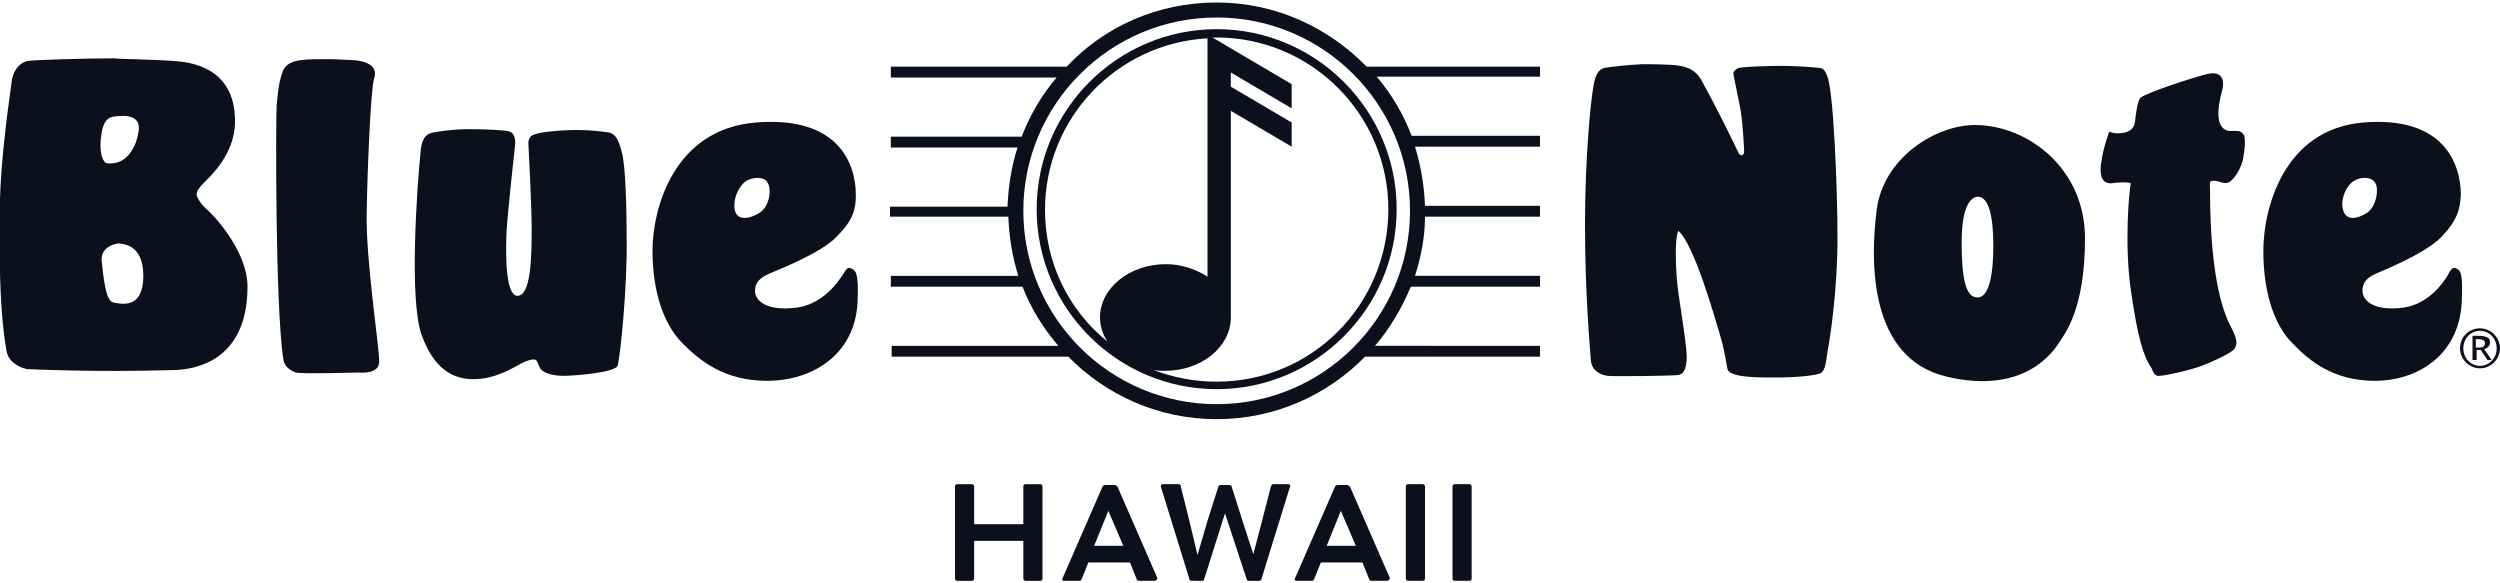 <?xml version="1.0" encoding="UTF-8"?> <svg xmlns="http://www.w3.org/2000/svg" xmlns:xlink="http://www.w3.org/1999/xlink" version="1.1" id="Layer_1" x="0px" y="0px" viewBox="0 0 300 70" style="enable-background:new 0 0 300 70;" xml:space="preserve"> <style type="text/css"> .st0{fill:#0C101C;} </style> <g> <g> <g> <g> <path class="st0" d="M125.1,58.4v11c0,0.2-0.1,0.3-0.3,0.3h-1.7c-0.2,0-0.3-0.1-0.3-0.3v-4.5h-5.9v4.5c0,0.2-0.1,0.3-0.3,0.3 h-1.7c-0.2,0-0.3-0.1-0.3-0.3v-11c0-0.2,0.1-0.3,0.3-0.3h1.7c0.2,0,0.3,0.1,0.3,0.3v4.5h5.9v-4.5c0-0.2,0.1-0.3,0.3-0.3h1.7 C125,58.1,125.1,58.2,125.1,58.4z"></path> <path class="st0" d="M138.5,69.7h-1.8c-0.2,0-0.3-0.1-0.3-0.2l-0.8-2h-5l-0.8,2c-0.1,0.2-0.2,0.2-0.3,0.2h-1.8 c-0.2,0-0.3-0.1-0.2-0.3l4.8-11c0-0.1,0.2-0.2,0.4-0.2h1c0.2,0,0.3,0.1,0.4,0.2l4.8,11C138.8,69.6,138.7,69.7,138.5,69.7z M131.3,65.5h3.5l-1.8-4.2L131.3,65.5z"></path> <path class="st0" d="M154.8,58.4l-3.4,11c0,0.2-0.2,0.3-0.3,0.3h-1.2c-0.2,0-0.3-0.1-0.3-0.2l-2.6-7.9l-2.5,7.9 c0,0.2-0.2,0.2-0.3,0.2H143c-0.2,0-0.3-0.1-0.3-0.3l-3.4-11c0-0.2,0-0.3,0.3-0.3h1.8c0.2,0,0.3,0.1,0.3,0.3l1,4l1,4.2l1.2-4.1 l1.3-4.1c0.1-0.2,0.2-0.2,0.3-0.2h1c0.2,0,0.3,0.1,0.3,0.2l1.3,4.1l1.3,4l1.1-4.2l1-3.9c0.1-0.2,0.1-0.3,0.3-0.3h1.6 C154.8,58.1,154.9,58.2,154.8,58.4z"></path> <path class="st0" d="M166.4,69.7h-1.8c-0.2,0-0.3-0.1-0.3-0.2l-0.8-2h-5l-0.8,2c-0.1,0.2-0.2,0.2-0.3,0.2h-1.8 c-0.2,0-0.3-0.1-0.2-0.3l4.8-11c0-0.1,0.2-0.2,0.4-0.2h1c0.2,0,0.3,0.1,0.4,0.2l4.8,11C166.7,69.6,166.6,69.7,166.4,69.7z M159.2,65.5h3.5l-1.8-4.2L159.2,65.5z"></path> <path class="st0" d="M168.7,69.4v-11c0-0.2,0.1-0.3,0.3-0.3h1.7c0.2,0,0.3,0.1,0.3,0.3v11c0,0.2-0.1,0.3-0.3,0.3H169 C168.8,69.7,168.7,69.6,168.7,69.4z"></path> <path class="st0" d="M174.3,69.4v-11c0-0.2,0.1-0.3,0.3-0.3h1.7c0.2,0,0.3,0.1,0.3,0.3v11c0,0.2-0.1,0.3-0.3,0.3h-1.7 C174.4,69.7,174.3,69.6,174.3,69.4z"></path> </g> </g> </g> <g> <g> <path class="st0" d="M297.6,39.4c1.3,0,2.4,1.1,2.4,2.4c0,1.3-1.1,2.4-2.4,2.4c-1.3,0-2.4-1.1-2.4-2.4 C295.2,40.4,296.3,39.4,297.6,39.4L297.6,39.4z M297.6,39.7c-1.1,0-2,0.9-2,2.1c0,1.2,0.9,2.1,2,2.1c1.1,0,2-0.9,2-2.1 C299.6,40.6,298.7,39.7,297.6,39.7L297.6,39.7z M296.7,40.3h0.8c0.5,0,0.8,0.1,1,0.2c0.2,0.1,0.3,0.3,0.3,0.6 c0,0.5-0.4,0.7-0.7,0.8l0.9,1.3h-0.5l-0.8-1.2h-0.5v1.2h-0.5V40.3z M297.1,41.7h0.5c0.4,0,0.6-0.2,0.6-0.5c0-0.4-0.4-0.5-0.8-0.5 h-0.3V41.7z"></path> <path class="st0" d="M21.8,7.4c4.5,0.6,6.5,3.3,6.4,7.4c-0.1,3.7-2.9,6.3-3.6,7s-1,1.1-1,1.5c0,0.4,0.5,1.2,1.3,1.9 c0.3,0.2,4.8,4.7,4.8,9.2c0,9-6.4,9.9-8.6,10c-10.1,0.3-17.2-0.1-17.7-0.1s-2.3-0.6-2.6-2.1c-1-5.4-0.9-14.2-0.8-18.3 c0.1-3.9,0.7-9.2,1.4-14.1c0.2-1.6,1.2-2.4,2-2.5s6.3-0.3,10.4-0.3C13.9,7.1,18.8,7.1,21.8,7.4z M15,13.9c-1.4,0.1-2.4-0.2-2.8,2 s0.1,3.7,0.7,3.7c1,0.1,2.5-0.2,3.4-2.5C16.8,15.5,17.1,14.1,15,13.9z M14.2,29.2c-1.2,0.2-2.1,0.9-2,2.1c0.2,1.6,0.4,4.8,1.4,5 s3.6,0.8,3.6-3.2S14.5,29.3,14.2,29.2z"></path> <path class="st0" d="M39.9,7.1c-3.2,0-5.2-0.1-5.9,1.3c-0.6,1.4-0.7,3.3-0.8,4.2s-0.2,24.1,0.8,30.5c0.1,0.9,0.9,1.4,1.5,1.6 c0.6,0.2,7.6,0,7.6,0s2.5,0.3,2.4-1.4c0-1.8-1.6-12-1.5-17.7s0.5-15,0.9-16.2s-0.4-2.1-2.8-2.2C39.9,7.1,39.9,7.1,39.9,7.1z"></path> <path class="st0" d="M50.5,17.9c-0.5,4.9-1.4,18.2,0.1,22.3c1.4,3.9,3.6,5.3,6.2,5.3c2.7,0,4.8-1.4,5.6-1.8 c0.7-0.4,1.6-0.7,1.9-0.5c0.2,0.1,0.4,0.9,0.6,1.1c0.3,0.4,1.3,0.8,2.7,0.8c1.4,0,6.2-0.4,6.5-1.2c0.3-0.7,1.2-9.5,1.1-15.3 c0-3-0.1-8.8-0.6-10.4c-0.4-1.6-0.8-2.1-1.5-2.3c-0.7-0.1-2.1-0.3-3.8-0.3s-4.9,0.2-5.5,0.7c-0.3,0.2-0.4,0.6-0.4,0.8 c0,0.3,0.4,7.2,0.4,10.5s-0.1,7.9-1.7,7.9s-1.4-6.1-1.3-7.9c0.1-1.8,0.9-9.3,1-10.1c0.1-0.8-0.1-1.5-0.6-1.7 c-0.5-0.2-3.1-0.3-5-0.3s-3.7,0.3-4.2,0.4C51.4,16,50.7,16.3,50.5,17.9z"></path> <path class="st0" d="M100.4,28.4c-1.9,2-7.1,4-8,4.4c-0.9,0.4-1.8,0.9-1.8,2.1s1.4,2.5,5.1,2c3.5-0.5,5.4-3.9,5.6-4.2 c0.2-0.3,0.4-0.7,0.8-0.5c0.5,0.2,1,0.3,0.8,4.2c-0.4,6.4-5.7,9.3-10.8,9.3c-5.1,0-8-2.3-10.2-4.5c-2.2-2.2-3.6-6.1-3.6-11.1 s2.5-14.6,12.4-15.4s12,4.9,12,8.7C102.7,25.1,102.4,26.4,100.4,28.4z M89.2,22c-0.7,0.7-1.3,2.1-1,3.3s1.8,1,3,0.2 c1.2-0.8,1.4-2.9,0.9-3.6C91.7,21.1,90,21.2,89.2,22z"></path> <path class="st0" d="M293,28.4c-1.9,2-6.9,4-7.8,4.4c-0.9,0.4-1.7,0.9-1.7,2.1s1.4,2.5,5,2c3.4-0.5,5.3-3.9,5.4-4.2 c0.2-0.3,0.4-0.7,0.8-0.5c0.5,0.2,0.9,0.3,0.7,4.2c-0.4,6.4-5.5,9.3-10.4,9.3c-4.9,0-7.8-2.3-9.9-4.5c-2.2-2.2-3.5-6.1-3.5-11.1 s2.4-14.6,12-15.4c9.6-0.8,11.7,4.9,11.7,8.7C295.2,25.1,294.9,26.4,293,28.4z M282.1,22c-0.7,0.7-1.3,2.1-0.9,3.3s1.7,1,2.9,0.2 c1.1-0.8,1.4-2.9,0.9-3.6C284.5,21.1,282.9,21.2,282.1,22z"></path> <path class="st0" d="M197.1,7.7c-2,0.1-3.5,0.3-4.3,0.4c-0.8,0.1-1.3,0.5-1.6,2.3c-0.3,1.7-1,8.3-1,16.6s0.6,14.8,0.7,16.2 s1.3,1.8,2,1.9c0.7,0.1,7.9,0,8.5-0.1c0.6-0.1,0.9-0.6,1-1.8s-0.7-6-1-8.1c-0.3-2.1-0.5-6.4,0-7.4c1.9,1.6,4.4,10.5,5,12.5 c0.6,2,0.8,3.7,0.9,4.1c0.3,1.1,4.3,1,6.3,1c1.4,0,4.6-0.2,5-0.6c0.4-0.4,0.5-1,0.7-2.5c0.3-1.5,1.2-7.4,1.2-13.6 S220,10.2,219.2,9c-0.1-0.3-0.3-0.7-0.6-0.8c-0.3-0.1-3.2-0.3-4.7-0.3c-1.4,0-5.1,0.1-5.4,0.3s-0.5,0.4-0.5,0.6 c0,0.2,0.7,3.4,0.9,4.6c0.2,1.2,0.4,4.3,0.4,4.8c0,0.5-0.5,0.6-0.7,0.1c-0.5-1.1-3.2-6.5-3.8-7.5c-0.6-1-0.9-2.5-3.2-2.9 C200.7,7.7,197.5,7.7,197.1,7.7z"></path> <path class="st0" d="M250.2,28.6c0,8.5-2.4,11.4-3.1,12.5c-0.7,1.1-4.2,6.3-13.5,4.1c-9.3-2.2-9.2-13.7-8.4-20S232.3,15,237,15 C243.2,15,250.2,20.1,250.2,28.6z M237.4,23.6c-0.9,0-2,1.1-2,5.5s0.5,6.6,1.9,6.6s1.9-2.8,1.9-6.2S238.7,23.7,237.4,23.6z"></path> <path class="st0" d="M266.7,10.7c0.2-0.9,0.1-2.3-1.9-1.8s-7.1,2.2-7.9,2.8c-0.4,0.3-0.6,2-0.7,2.9s-0.8,1.4-2.1,1.4 c-0.5,0-1-0.2-1-0.2c-1,2.9-0.9,3.7-1,4c0,0.4-0.3,2.2,1.2,2.2c0.5-0.1,2.1-0.2,2.4,0c-0.2,0.8-0.8,7.3,0,12.8 c0.8,5.6,1.5,8,2.5,9.4c0.2,0.5,0.3,0.8,0.7,0.9s3.7-0.6,5.3-1.2s3.6-1.6,3.9-2s0.5-1-0.3-2.5c-0.8-1.5-2.6-5.4-2.6-16.8 c0-0.5-0.2-1,0.6-0.9c0.8,0.1,1,0.4,1.6,0.2s1.6-1.7,1.8-3c0.2-1.1,0.3-2.5,0-2.8c-0.3-0.3-0.3-0.4-1.2-0.4 C266.7,15.9,265.5,14.9,266.7,10.7z"></path> <g> <path class="st0" d="M184.7,8H164c-4.6-4.7-10.9-7.7-18-7.7S132.5,3.2,128,8h-21.1v1.3h19.9c-1.8,2.1-3.2,4.5-4.2,7.1h-15.7v1.3 h15.2c-0.7,2.2-1.1,4.6-1.2,7.1h-14.1V26H121c0.1,2.5,0.5,4.9,1.2,7.1h-15.3v1.3h15.8c1,2.6,2.5,5,4.3,7.1h-20v1.3h21.2 c4.5,4.6,10.8,7.5,17.8,7.5c7,0,13.3-2.9,17.8-7.5h21v-1.3H165c1.8-2.1,3.2-4.5,4.3-7.1h15.5v-1.3h-15c0.7-2.2,1.2-4.6,1.2-7.1 h13.8v-1.3H171c-0.1-2.5-0.5-4.8-1.2-7.1h15v-1.3h-15.4c-1-2.6-2.4-5-4.2-7.1h19.6V8z M169.2,25.3c0,12.8-10.4,23.2-23.2,23.2 c-12.8,0-23.2-10.4-23.2-23.2c0-12.8,10.4-23.2,23.2-23.2C158.8,2.1,169.2,12.5,169.2,25.3z"></path> <path class="st0" d="M146,3.5c-11.9,0-21.6,9.7-21.6,21.6c0,11.9,9.7,21.6,21.6,21.6c11.9,0,21.6-9.7,21.6-21.6 C167.6,13.2,157.9,3.5,146,3.5z M125.4,25.2c0-11,8.6-20,19.5-20.6v0.2v28.4c-1.4-0.9-3.1-1.5-5-1.5c-4.4,0-7.9,2.9-7.9,6.4 c0,1,0.3,2,0.9,2.9C128.2,37.2,125.4,31.5,125.4,25.2z M146,45.8c-2.7,0-5.2-0.5-7.6-1.4c0.5,0.1,0.9,0.1,1.4,0.1 c4.4,0,7.9-2.9,7.9-6.4c0-0.1,0-0.2,0-0.3V13.3l7.3,4.3v-2.9l-7.3-4.3V8.7L155,13v-2.9l-7.3-4.3l-2.2-1.3c0.2,0,0.3,0,0.5,0 c11.4,0,20.6,9.3,20.6,20.6C166.6,36.6,157.4,45.8,146,45.8z"></path> </g> </g> </g> </g> </svg> 